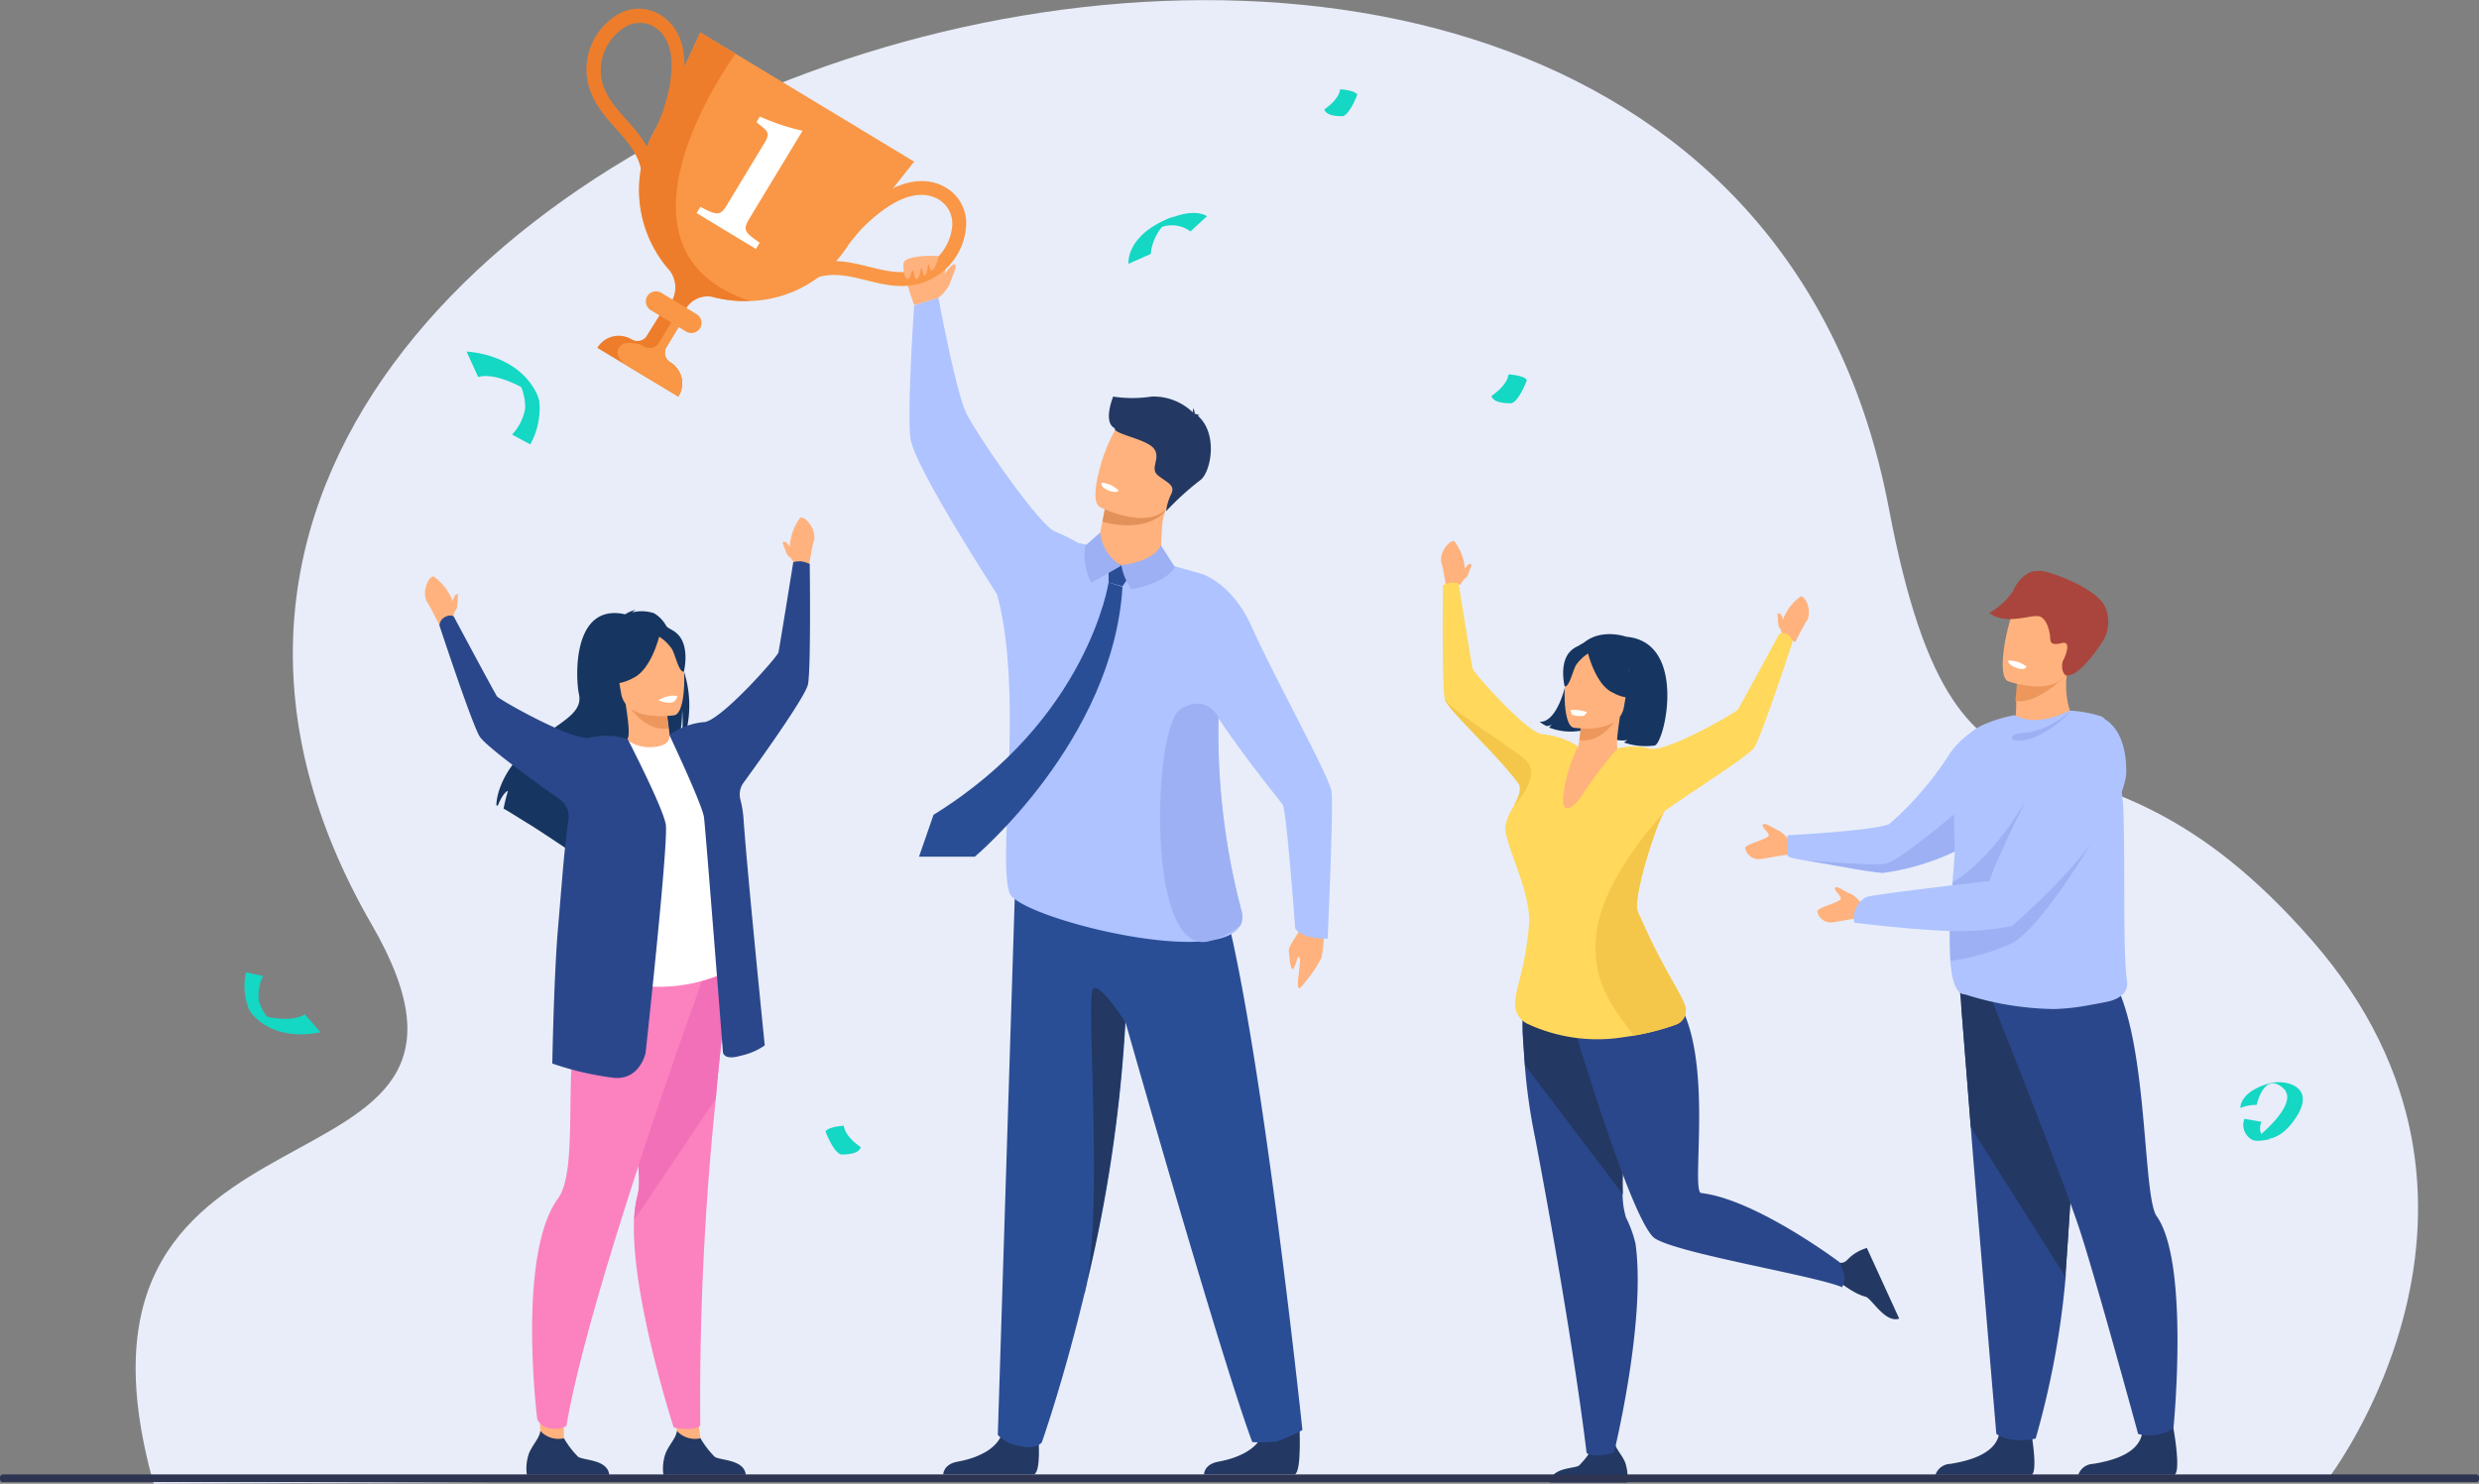 <svg xmlns="http://www.w3.org/2000/svg" viewBox="0 0 240.72 144.12"><rect x="0" y="0" width="240.72" height="144.12" fill="#808080" stroke="none"/><defs><style>.cls-1{fill:#e8edf9;}.cls-2{fill:#233862;}.cls-3{fill:#2a4e96;}.cls-4{fill:#aec3ff;}.cls-5{fill:#ffb27d;}.cls-6{fill:#ed7d2b;}.cls-7{fill:#f99746;}.cls-8{fill:#fff;}.cls-9{fill:#e2915a;}.cls-10{fill:#9db0f4;}.cls-11{fill:#fc81bf;}.cls-12{fill:#f270b7;}.cls-13{fill:#163560;}.cls-14{fill:#ed975d;}.cls-15{fill:#2b478b;}.cls-16{fill:#ffd85c;}.cls-17{fill:#f4c74a;}.cls-18{fill:#14d7c4;}.cls-19{fill:#a9453d;}.cls-20{fill:#2e3552;}</style></defs><g id="Calque_2" data-name="Calque 2"><g id="Calque_1-2" data-name="Calque 1"><path class="cls-1" d="M14.92,144.12l74.27-.39h46.19l90.62,0s20.72-26.82-1.42-52.3c-23-26.41-34.11-4.9-41.17-42.08C165.65-44.28-9.95,10.19,36.11,89.83,52.69,118.51,3.46,103.26,14.92,144.12Z"/><path class="cls-2" d="M100.83,139.61s.28,3.26-.41,3.6l-8.83,0s0-1,1.42-1.24,3.91-1.06,4.33-2.91S100.83,139.61,100.83,139.61Z"/><path class="cls-2" d="M126.17,138.35s.26,4.52-.43,4.86l-8.83,0s0-1,1.42-1.24,3.91-1.06,4.33-2.91S126.17,138.35,126.17,138.35Z"/><path class="cls-3" d="M126.47,138.9A16.2,16.2,0,0,1,124,140a11.53,11.53,0,0,1-2.4.07c-3-8-12.31-40.78-12.31-40.78a142.11,142.11,0,0,1-3.74,25.33c0,.19-.09.39-.13.58h0c0,.17-.09.35-.13.52v0c-2.06,8.56-4.13,14.39-4.13,14.39s-.53.68-2,.37a3.86,3.86,0,0,1-2.27-1.1c1.1-34.87,1.72-54.54,1.72-54.54s14.74-8,18.75-1.15S126.47,138.9,126.47,138.9Z"/><path class="cls-4" d="M120.53,88.38a67.72,67.72,0,0,1-2.21-18.69c0-7.65.7-13-1.6-13.94,0,0-7.11-2.07-12-3a22.14,22.14,0,0,0-2.3-1.14c-1.54-.63-7.57-9.38-8.59-11.48s-2.71-11.23-2.71-11.23l-2.35.75s-.7,10.25-.36,12.92,7.79,14.16,8.41,15.17h0c2.66,9.7,0,25.49,1.21,29,.63,1.81,12.2,5.13,18.54,4.71.31,0,.62,0,.9-.09h0c1.5-.21,2.59-.69,3-1.53A2.13,2.13,0,0,0,120.53,88.38Z"/><path class="cls-5" d="M91.12,28.92s1.33-3.85.36-4-3.41-.1-3.71.55,1,4.16,1,4.16Z"/><path class="cls-6" d="M65.87,38.52,58,33.79a2.44,2.44,0,0,1,1.5-1.11,2.49,2.49,0,0,1,1.84.28,1.06,1.06,0,0,0,1.47-.36L65,29.1l1.84,1.11-2.12,3.5a1.07,1.07,0,0,0-.13.81,1.08,1.08,0,0,0,.49.66,2.46,2.46,0,0,1,1.1,1.5A2.4,2.4,0,0,1,65.87,38.52Z"/><path class="cls-7" d="M65.87,38.52l-5.2-3.15c-1.21-1-.62-1.86,0-2a2.41,2.41,0,0,1,1.84.28A1.08,1.08,0,0,0,64,33.28l2.12-3.51.72.44-2.12,3.5a1.07,1.07,0,0,0-.13.81,1.08,1.08,0,0,0,.49.66,2.46,2.46,0,0,1,1.1,1.5A2.4,2.4,0,0,1,65.87,38.52Z"/><path class="cls-7" d="M88.77,15.7l-6.33,8a11.71,11.71,0,0,1-9.66,5.54h0a12,12,0,0,1-3.61-.4,2.43,2.43,0,0,0-2.61,1.23l-.12.21-.68,1.12-1.34-.81.69-1.13a2.73,2.73,0,0,0-.1-3.19,11.78,11.78,0,0,1-1.28-13.88L68,3.15Z"/><path class="cls-6" d="M62.27,18.85c.52-3-.93-4.62-2.46-6.35C58.58,11.12,57.32,9.7,57,7.57a6.23,6.23,0,0,1,2.73-6,4,4,0,0,1,4.47-.08c1.93,1.24,2.65,3.65,2.08,7A19.92,19.92,0,0,1,65,12.94l-1.22-.57c0-.07,3.38-7.42-.22-9.74a2.73,2.73,0,0,0-3,.09A4.94,4.94,0,0,0,58.37,7.4c.22,1.72,1.3,2.93,2.44,4.21,1.6,1.8,3.41,3.84,2.78,7.47Z"/><path class="cls-7" d="M77.37,28c2.41-1.85,4.53-1.33,6.77-.77,1.79.44,3.64.9,5.65.16a6.22,6.22,0,0,0,4-5.2,4,4,0,0,0-2-4c-2-1.14-4.48-.66-7.14,1.39a20.52,20.52,0,0,0-3.32,3.29l1.07.81c0-.06,5-6.44,8.72-4.32a2.72,2.72,0,0,1,1.33,2.71,4.92,4.92,0,0,1-3.16,4.05c-1.62.6-3.2.21-4.87-.2-2.33-.58-5-1.24-7.9,1Z"/><path class="cls-6" d="M72.78,29.22a12,12,0,0,1-3.61-.4,2.43,2.43,0,0,0-2.61,1.23l-.12.21a2,2,0,0,0-1,.93l-1-.62.69-1.13a2.73,2.73,0,0,0-.1-3.19,11.78,11.78,0,0,1-1.28-13.88L68,3.15l3.43,2.07S57.52,24.1,72.78,29.22Z"/><path class="cls-7" d="M66.6,32.19l-3.42-2.07a1,1,0,0,1-.33-1.35h0a1,1,0,0,1,1.35-.34l3.42,2.07A1,1,0,0,1,68,31.85h0A1,1,0,0,1,66.6,32.19Z"/><path class="cls-8" d="M67.65,20.7l.36-.61c1.74.94,2,.83,2.68-.35l3.59-5.93c.5-.84.25-1.08-.37-1.57l-.45-.38.33-.54a21.36,21.36,0,0,0,4.14,1.38l-5.06,8.36c-.73,1.21-.72,1.42.9,2.51l-.37.61Z"/><path class="cls-5" d="M87.77,25.51s-.12,1.32.3,1.57.58-1.57.58-1.57,0,1.5.35,1.6.52-1.73.52-1.73,0,1.45.26,1.4.37-1.4.37-1.4.1,1.05.4.87.59-1.32.59-1.32Z"/><path class="cls-5" d="M91.12,28.92a3.78,3.78,0,0,0,1.11-1.36c.2-.65.79-1.75.47-1.88S91.48,27,91.48,27Z"/><path class="cls-5" d="M106.84,51.72l-.11.6a2.1,2.1,0,0,0,1.7,2.54c2.22.72,4.1,1.06,4.32-.39a33.3,33.3,0,0,1,.15-3.85,7.05,7.05,0,0,1,.3-1.1l-4.4-1-1.34,0Z"/><path class="cls-9" d="M107.46,48.52l-.41,2.16c4.18,1.11,6-.76,6.15-1.16l-4.4-1Z"/><path class="cls-5" d="M113.85,48.63c-1.3,2.63-4.86,1.54-6.36.93-.43-.18-.68-.31-.68-.31-.46-.27-.52-1.12-.36-2.17a16.44,16.44,0,0,1,2-5.6c.83-1,2.14-1.95,5.5,0S115.51,45.25,113.85,48.63Z"/><path class="cls-2" d="M108.09,38.52a12.29,12.29,0,0,0,3.73,0,5.49,5.49,0,0,1,4,1.53.91.91,0,0,0,0-.41.82.82,0,0,1,.19.56s0,0,0,0a1.13,1.13,0,0,1,.52.18s-.14-.06-.22,0l0,0c2.06,1.81,1.22,5.63.21,6.28a27.73,27.73,0,0,0-3.29,3,5.22,5.22,0,0,1,.5-1.67c.42-.87-.37-1.09-1.26-1.79s.28-1.64-.4-2.6-4-1.44-3.82-2C107.08,41,108.06,38.64,108.09,38.52Z"/><path class="cls-8" d="M108.63,47.66s-.22.32-1.09-.06c0,0-.73-.33-.56-.71A2.57,2.57,0,0,1,108.63,47.66Z"/><path class="cls-3" d="M107.65,56.57s-2,13.32-17,22.57l-1.41,4.07h5.42S108.09,71.93,109,57Z"/><polygon class="cls-3" points="107.65 56.57 107.65 54.55 110.13 55.25 109 56.95 107.65 56.57"/><path class="cls-10" d="M106.84,51.72,105.39,53a5.7,5.7,0,0,0,.58,3.61l2.92-1.67A4.16,4.16,0,0,1,106.84,51.72Z"/><path class="cls-10" d="M108.89,54.9a5.37,5.37,0,0,0,1,2.34s3.29-.57,4.2-2.15l-1.38-2.15S112.43,54.41,108.89,54.9Z"/><path class="cls-5" d="M128.6,89.43a18.89,18.89,0,0,1-.27,3.58,13,13,0,0,1-2.07,2.93c-.57.42.12-2.38-.06-2.9s-.4,1-.66,1.08-.33-1.28-.39-1.77,1.11-1.82,1.47-2.9S128.6,89.43,128.6,89.43Z"/><path class="cls-4" d="M116.68,55.75s2.89.79,4.85,5.1c2,4.52,7.55,14.57,7.76,16s-.37,14.33-.37,14.33-2.4.09-3.15-1c0,0-.83-11.37-1.21-12s-9.84-11.92-9-14.79A50.2,50.2,0,0,0,116.68,55.75Z"/><path class="cls-10" d="M120.47,89.87a8,8,0,0,1-3,1.53h0a2.38,2.38,0,0,1-.9.09c-5.3-.55-4.48-21.11-1.92-22.63s3.67.83,3.67.83a67.72,67.72,0,0,0,2.21,18.69A2.13,2.13,0,0,1,120.47,89.87Z"/><path class="cls-2" d="M105.25,125.69c0-.16.08-.34.13-.52C105.33,125.34,105.29,125.52,105.25,125.69Z"/><path class="cls-2" d="M105.51,124.59c1.62-7.67-.12-28.21.66-28.6s3.08,3.27,3.08,3.27A142.11,142.11,0,0,1,105.51,124.59Z"/><polygon class="cls-5" points="65.9 140.25 65.44 136.88 67.4 135.25 68.02 139.7 65.9 140.25"/><path class="cls-2" d="M72.42,143.25h-8a4.37,4.37,0,0,1,.23-2.14c.4-.89,1-1.44,1.08-2.12a2.39,2.39,0,0,0,2.29.71,8.75,8.75,0,0,0,1.38,1.8C69.93,141.87,72.26,141.74,72.42,143.25Z"/><path class="cls-11" d="M70.81,94.84c-.52,4.2-1,8.17-1.3,11.87A281.92,281.92,0,0,0,68,138.44s-.14.35-1.29.36a6.9,6.9,0,0,1-1.29-.14s-4.17-12.86-3.85-20.18a10.92,10.92,0,0,1,.33-2.37c1-3.74-3.7-18.06,1.41-23.39S71.05,92.91,70.81,94.84Z"/><path class="cls-12" d="M70.81,94.84c-.52,4.2-1,8.17-1.3,11.87l-7.92,11.77a10.92,10.92,0,0,1,.33-2.37c1-3.74-3.7-18.06,1.41-23.39S71.05,92.91,70.81,94.84Z"/><path class="cls-5" d="M77.1,54.71s-.19-1-.41-1.69a5.38,5.38,0,0,1,1-2.72c.46-.26,1.67,1.17,1.33,2.28-.18.56-.47,2.41-.47,2.41Z"/><path class="cls-5" d="M77.1,54.71s-.25-.55-.48-.64-.47-1-.63-1.37c0,0,.16-.23.44.07s.55.73.55.73Z"/><path class="cls-5" d="M44.1,58a4.64,4.64,0,0,0-.18.45v-.14A5.28,5.28,0,0,0,42.13,56c-.52-.12-1.25,1.61-.61,2.56.34.49,1.15,2.17,1.15,2.17L44,60s.08-.6.27-.76.16-1.09.21-1.49C44.5,57.75,44.28,57.57,44.1,58Z"/><path class="cls-5" d="M52.49,139.24c-.11-1.08-.14-3.92-.14-3.92s2.89-.92,2.79-.28a19.81,19.81,0,0,0-.38,4.66l-1.17.69Z"/><path class="cls-11" d="M68.4,94.64S57.23,125.24,55,138.51a2.22,2.22,0,0,1-1.46.23,1.62,1.62,0,0,1-1.37-.88s-2-15.91,2-21.43C57,112.64,53,96,59.42,94.64S68.4,94.64,68.4,94.64Z"/><path class="cls-13" d="M66.41,65.2h0a.06.06,0,0,0,0,0c-.06-.27-.13-.53-.21-.8h0a17.19,17.19,0,0,0-.81-2.24,11.86,11.86,0,0,0-.53-1.07l-.09-.15h0a3.26,3.26,0,0,0-1.27-1.38,3.8,3.8,0,0,0-2.1-.08.87.87,0,0,1,.4-.27,3.21,3.21,0,0,0-1.09.46c-5.14-1.15-4.84,6.12-4.49,7.77s-1.31,2.45-3.64,4.14c-4.46,3.22-4.38,6.63-4.38,6.63l.13.06c.18-.44.56-1.28,1-1.46a17.42,17.42,0,0,0-.43,1.73c.68.38,1.62,1,2.64,1.61h0c1.36.87,2.87,1.88,4.08,2.69a2.6,2.6,0,0,1,0-1.07l.38,1.19,0,.16,1.69,1.15.08.06.14.09a6.57,6.57,0,0,1,1.1-2.9l.16-.29q.38-.66.81-1.38l.32-.51h0a4.94,4.94,0,0,1,.27-.42h0c.22-.34.44-.68.67-1,.6-.88,1.23-1.76,1.86-2.56a22.7,22.7,0,0,1,2.54-2.85,1.11,1.11,0,0,0,.07-.16A4.77,4.77,0,0,0,66,71.4l.06-.27a12.68,12.68,0,0,0,.18-2.19,12.81,12.81,0,0,1,0,2.2c0,.12,0,.23,0,.33h0a4.51,4.51,0,0,1-.14.58,3.61,3.61,0,0,0,.33-.5c.06-.12.12-.24.17-.37A10.79,10.79,0,0,0,66.41,65.2Z"/><path class="cls-5" d="M65.45,72.57a4.55,4.55,0,0,1-2.68.91A3.66,3.66,0,0,1,60.68,72c.46-.17.5-.84.07-3.63H61l3.71.18s.08,1.14.24,2.21C65.05,71.66,65.23,72.5,65.45,72.57Z"/><path class="cls-14" d="M64.68,68.56s.08,1.14.24,2.21c-2,.24-3.36-1.44-4-2.39Z"/><path class="cls-13" d="M60.54,68.05a10.61,10.61,0,0,1-1.76-2.9c-.33-1-.38-4.84,3.49-4.86a5.31,5.31,0,0,1,2.26.49c.9.43,2.27,1.46,1.43,4.94l-.18,1.17Z"/><path class="cls-8" d="M71.28,94.05a15.71,15.71,0,0,1-10.87,1.39l-5-.8c.09-.23.72-4,.81-4.24,1.07-2.76,3-17.79,4.67-18.53a3.68,3.68,0,0,0,2.63.68c1.18-.11,1.58-.62,1.48-1.16,1.3.61,2.3,1.19,2.3,1.19C68.52,74.36,71.28,94.05,71.28,94.05Z"/><path class="cls-5" d="M65.5,69.47s-4.75.78-5.2-2.18S59,62.43,62,61.8s3.77.42,4.16,1.37S66.72,69.19,65.5,69.47Z"/><path class="cls-13" d="M64.12,61.41s-.79,3.67-2.71,4.48a4,4,0,0,1-2.87.41,5.73,5.73,0,0,0,1.35-3.62S62.89,59.9,64.12,61.41Z"/><path class="cls-13" d="M63.84,61.74a4.24,4.24,0,0,1,1.44,1.35c.35.72.68,2.26,1.13,2.14,0,0,.63-2.51-.67-3.69S63.84,61.74,63.84,61.74Z"/><path class="cls-15" d="M78.63,54.78a3,3,0,0,0-.85-.26,2.63,2.63,0,0,0-.75.08s-1.34,8.33-1.44,8.77-5.74,6.8-7.27,6.77A6.84,6.84,0,0,0,65,71.39s3.2,6.77,3.36,8,1.83,22.69,1.83,22.69-.1,1,1.75.46a6.36,6.36,0,0,0,2.32-1s-1.7-16.77-2.06-22a10.2,10.2,0,0,0-.32-1.94A1.94,1.94,0,0,1,72.22,76c2.34-3.22,6-8.42,6.24-9.53C78.76,64.83,78.63,54.78,78.63,54.78Z"/><path class="cls-2" d="M59.16,143.25h-8a4.37,4.37,0,0,1,.23-2.14c.4-.89,1-1.44,1.08-2.12a2.39,2.39,0,0,0,2.29.71,8.75,8.75,0,0,0,1.38,1.8C56.67,141.87,59,141.74,59.16,143.25Z"/><path class="cls-15" d="M64.65,80.08c-.27-1.65-3.71-8.31-3.71-8.31a7.09,7.09,0,0,0-3.61-.13c-1.43.51-8.84-3.67-9.07-4s-4.21-7.78-4.21-7.78a.92.92,0,0,0-.85.08,1,1,0,0,0-.53.81s3.06,9.3,3.88,10.74c.49.87,4.62,3.9,7.82,6.16a2,2,0,0,1,.83,1.91c-.43,3.18-.54,5-1,10.43-.41,4.54-.57,13.31-.57,13.31a29.34,29.34,0,0,0,6.06,1.4c2.47.17,3-2.44,3-2.44S64.93,81.79,64.65,80.08Z"/><path class="cls-8" d="M63.94,68a2.14,2.14,0,0,0,1.26.24c.47-.07.57-.62.57-.62a1.71,1.71,0,0,0-.84,0A3.51,3.51,0,0,0,63.94,68Z"/><path class="cls-13" d="M156.43,67.38a2.76,2.76,0,0,1-1.29,4s2.13.77,2.87.48a1.55,1.55,0,0,1-.32.26,6.51,6.51,0,0,0,3,.29c1-.35,3.15-10.05-2.77-10.56,0,0-4.66-1.67-5.65,3.54s-2.78,4.7-2.78,4.7a3,3,0,0,0,.68.43s.39,0,.51-.18a1.06,1.06,0,0,1-.27.32,5.71,5.71,0,0,0,3.05.32C154.62,70.53,156.42,68.51,156.43,67.38Z"/><path class="cls-2" d="M150.5,144H158a4.17,4.17,0,0,0-.21-2c-.38-.84-1-1.36-1-2a2.27,2.27,0,0,1-2.16.67,8.17,8.17,0,0,1-1.31,1.69C152.85,142.66,150.65,142.53,150.5,144Z"/><path class="cls-15" d="M156.73,141.08a6.72,6.72,0,0,1-1.31.27c-1.19.1-1.36-.25-1.36-.25s-1.19-10.51-5-30.61a56.34,56.34,0,0,1-1-7.08c-.06-.78-.11-1.64-.18-2.64-.17-2.71.24-7.27,2.27-8.47.93-.54,2.19-.39,3.88.94l.41.34c4.95,4.28,2.92,16.59,3.12,22.37a8.06,8.06,0,0,0,.32,2.28,11.89,11.89,0,0,1,.93,2.55C159.87,128.28,156.73,141.08,156.73,141.08Z"/><path class="cls-2" d="M157.58,116l-9.5-12.54c-.06-.78-.11-1.64-.18-2.64-.17-2.71.24-7.27,2.27-8.47l3.88.94.41.34C159.41,97.86,157.38,110.17,157.58,116Z"/><path class="cls-2" d="M184.42,128.08l-3.14-6.86a4.2,4.2,0,0,0-1.75,1c-.61.69-1,.57-2.42-.39a7.46,7.46,0,0,1,.91,2.33c.25,0,1.69,1.42,3.16,1.8C181.77,126.16,183.06,128.54,184.42,128.08Z"/><path class="cls-15" d="M151.5,95.31s6.76,23.5,9.23,25,15.5,3.59,18.15,4.72a2,2,0,0,0,.14-1.45,9.8,9.8,0,0,0-.42-1s-8.09-6.08-13.41-6.7c-1.32-.15,2.69-20.32-6.24-21.13C150.8,94,151.5,95.31,151.5,95.31Z"/><path class="cls-5" d="M141.85,56.76s.19-.91.39-1.6a5,5,0,0,0-1-2.57c-.44-.24-1.57,1.11-1.25,2.15.16.53.44,2.27.44,2.27Z"/><path class="cls-5" d="M141.85,56.76s.24-.53.46-.61.44-.95.6-1.29c0,0-.15-.22-.42.06s-.53.69-.53.69Z"/><path class="cls-5" d="M173,59.81a4.27,4.27,0,0,1,.16.42s0-.08,0-.13a4.93,4.93,0,0,1,1.68-2.16c.49-.11,1.18,1.52.57,2.42-.31.46-1.08,2-1.08,2l-1.27-.65s-.08-.58-.26-.72-.14-1-.2-1.41C172.61,59.62,172.83,59.45,173,59.81Z"/><path class="cls-5" d="M152.85,73.6a4.23,4.23,0,0,0,2.52.86,3.4,3.4,0,0,0,2-1.4c-.44-.15-.47-.78-.07-3.42h-.21l-3.49.17s-.08,1.08-.23,2.08C153.23,72.75,153.06,73.54,152.85,73.6Z"/><path class="cls-14" d="M153.58,69.82s-.08,1.08-.23,2.08c1.91.23,3.17-1.35,3.72-2.25Z"/><path class="cls-13" d="M157.48,69.33a10.12,10.12,0,0,0,1.66-2.73c.32-.93.36-4.56-3.29-4.58a5,5,0,0,0-2.13.46c-.85.41-2.14,1.38-1.35,4.66l.17,1.1Z"/><path class="cls-5" d="M148.47,94.41s3.42,2.16,9.13.77l3.24-.52c-.08-.22-3.41-5.74-3.49-5.94-1-2.61,1.33-15.08-.22-15.78a3.46,3.46,0,0,1-2.48.64c-1.12-.1-1.49-.58-1.4-1.09-1.23.58-2.17,1.12-2.17,1.12C150,75.29,148.47,94.41,148.47,94.41Z"/><path class="cls-5" d="M152.8,70.68s4.48.74,4.9-2.06S159,64,156.14,63.45s-3.56.39-3.93,1.29S151.65,70.41,152.8,70.68Z"/><path class="cls-13" d="M154.1,63.07s.75,3.47,2.56,4.23a3.77,3.77,0,0,0,2.71.39,5.41,5.41,0,0,1-1.28-3.42S155.26,61.65,154.1,63.07Z"/><path class="cls-13" d="M154.37,63.38A4,4,0,0,0,153,64.66c-.33.68-.65,2.13-1.07,2,0,0-.59-2.37.64-3.48S154.37,63.38,154.37,63.38Z"/><path class="cls-16" d="M174.05,62.4s-2.89,8.78-3.66,10.14c-.46.82-5.67,4.06-8.69,6.2a.45.45,0,0,0-.11.14h0c-.75,1.17-3.1,8.38-2.54,9.68,2.36,5.44,4,7.55,4.56,9.07a1.45,1.45,0,0,1-.86,1.89,24.59,24.59,0,0,1-4.08,1.07l-1,.15a16.08,16.08,0,0,1-9.38-1.31,2.13,2.13,0,0,1-1.17-2c.1-1.72,1-3.42,1.35-7.56.29-3.15-2.42-7.93-2.3-9.6a5.52,5.52,0,0,1,.84-2h0c.5-.91.78-1.73.45-2.18-2.21-3-7-7.22-7.18-8.26-.28-1.54-.16-11-.16-11a3.46,3.46,0,0,1,.8-.25,2.73,2.73,0,0,1,.71.08s1.26,7.85,1.36,8.27,5.42,6.42,6.85,6.39a7.85,7.85,0,0,1,3.41,1.18,13.79,13.79,0,0,0-1.45,4.85c-.2,2,1.1,1.08,1.92-.26a43.4,43.4,0,0,1,3.33-4.38,6.35,6.35,0,0,1,3.17,0c1.35.49,8.33-3.45,8.56-3.82s4-7.33,4-7.33a.87.87,0,0,1,.8.07A.94.94,0,0,1,174.05,62.4Z"/><path class="cls-8" d="M154.1,69.16s-.19.38-.45.39a2.84,2.84,0,0,1-1-.12,3.27,3.27,0,0,1-.16-.47A4.4,4.4,0,0,1,154.1,69.16Z"/><path class="cls-17" d="M162.74,99.52a24.59,24.59,0,0,1-4.08,1.07c-1.6-2.21-4.31-5-3.62-10.1.72-5.28,5.92-10.84,6.54-11.61-.75,1.17-3.1,8.38-2.54,9.68,2.36,5.44,4,7.55,4.56,9.07A1.45,1.45,0,0,1,162.74,99.52Z"/><path class="cls-17" d="M147,78.28c.5-.91.78-1.73.45-2.18-2.21-3-7-7.22-7.18-8.26.47,1.13,6.25,4.52,7.88,6S147.08,78.21,147,78.28Z"/><path class="cls-18" d="M50,36.46a5.46,5.46,0,0,1,1,3.18,4.85,4.85,0,0,1-1.28,2.57l1.77.95a7.17,7.17,0,0,0,.87-4.27,5.05,5.05,0,0,0-1.22-2A1.75,1.75,0,0,0,50,36.46Z"/><path class="cls-18" d="M46.43,36.62l-1.12-2.47s5.22.17,6.95,4.43C52.26,38.58,48.6,36,46.43,36.62Z"/><path class="cls-18" d="M26.7,99.54a4.63,4.63,0,0,1-1.56-2.34,4.15,4.15,0,0,1,.41-2.41l-1.67-.34a6.13,6.13,0,0,0,.34,3.69,4.22,4.22,0,0,0,1.48,1.3A1.41,1.41,0,0,0,26.7,99.54Z"/><path class="cls-18" d="M29.6,98.52l1.52,1.74s-4.29,1.14-6.74-1.89C24.38,98.37,28,99.59,29.6,98.52Z"/><path class="cls-18" d="M217.55,107.62s-.11-1.63,2.95-2.42c1.37-.35,4.42.28,2.49,3.28s-3.81,2-3.81,2,4.2-3.29,2.52-4.79c-1.86-1.66-2.57,1.63-2.57,1.63A4,4,0,0,0,217.55,107.62Z"/><path class="cls-18" d="M218.63,110.67a1.64,1.64,0,0,1-.69-2l1.65.29s-.64,1.49.91,1.67C220.5,110.63,219,111,218.63,110.67Z"/><path class="cls-18" d="M111.27,23.2a3.06,3.06,0,0,1,4.33-.72L117.2,21s-1.49-1.13-4.94.9C110,23.18,111.27,23.2,111.27,23.2Z"/><path class="cls-18" d="M109.58,25.62s-.34-2.83,4.39-4.6a4.93,4.93,0,0,0-2.23,3.65Z"/><path class="cls-18" d="M128.6,10.62s1.4-.89,1.54-1.95c0,0,1.36.07,1.66.51,0,0-.63,1.77-1.36,2.1C130.44,11.28,128.78,11.39,128.6,10.62Z"/><path class="cls-18" d="M83.58,111.42s-1.49-.94-1.65-2.08c0,0-1.45.08-1.77.55,0,0,.67,1.88,1.46,2.24C81.62,112.13,83.38,112.25,83.58,111.42Z"/><path class="cls-18" d="M144.83,38.45s1.5-.94,1.66-2.09c0,0,1.46.08,1.78.55,0,0-.67,1.9-1.46,2.25C146.81,39.16,145,39.28,144.83,38.45Z"/><path class="cls-5" d="M174,81.85s-.87-1-1.34-1.2-1.36-.84-1.48-.55.6.73.57,1.06-2.31.85-2.29,1.2a1.32,1.32,0,0,0,1.39,1.09c.87-.09,3.06-.61,3.51-.39S174,81.85,174,81.85Z"/><path class="cls-4" d="M197.34,76.74A18.46,18.46,0,0,1,193,80.88a23.71,23.71,0,0,1-10.18,3.9c-1.27-.4-5.17-.83-7.48-1.2h0c-1-.16-1.71-.31-1.75-.45l0-2s8.47-.44,9.87-1.09A31.88,31.88,0,0,0,189,73.72a8.17,8.17,0,0,1,4.26-3.54C196.1,69.16,201.31,71.41,197.34,76.74Z"/><path class="cls-10" d="M193.46,79.61,193,80.88a23.71,23.71,0,0,1-10.18,3.9c-1,0-5.17-.83-7.48-1.2.09,0,6.28.49,7.64.35s7.79-5.7,7.79-5.7Z"/><path class="cls-2" d="M187.94,143.25h9.35c.67-.45-.18-4.9-.18-4.9s-2.55-1-3,1-3.25,2.6-4.74,2.84A1.58,1.58,0,0,0,187.94,143.25Z"/><path class="cls-2" d="M201.81,143.25h9.35c.67-.45-.18-4.9-.18-4.9s-2.55-1-3,1-3.26,2.6-4.74,2.84A1.58,1.58,0,0,0,201.81,143.25Z"/><path class="cls-15" d="M190.46,97.93s.42,5.25.91,11.55c.67,8.56,2.48,29.79,2.48,29.79s1.19,1,3.82.46a83,83,0,0,0,2.91-15.68l0-.41c.62-8.51,1.59-26.43,1.59-26.43Z"/><path class="cls-2" d="M190.31,96.12s.57,7.06,1.06,13.36l9.21,14.57,0-.41c.62-8.51,1.59-26.43,1.59-26.43Z"/><path class="cls-15" d="M193,96.12s6.67,16.62,8.81,22.92c1.52,4.49,5.81,20.24,5.81,20.24a4.34,4.34,0,0,0,3.43-.53s1.59-16.09-1.63-20.62c-1.71-2.41-.42-25-7.36-25.21S193,96.12,193,96.12Z"/><path class="cls-5" d="M196,71.62a4.15,4.15,0,0,0,2.87.39,6,6,0,0,0,2-.83,5.12,5.12,0,0,0,.79-.59l-.09-.15a8.36,8.36,0,0,1-.81-5.34,2.26,2.26,0,0,0-.74.12c-1.32.32-4,1.07-4.1,1.1h0s0,.63-.14,1.75l0,.31c0,.13,0,.27,0,.42A9.07,9.07,0,0,0,196,71.62Z"/><path class="cls-14" d="M195.7,68.07c2,.46,4.93-2.46,4.93-2.46a2.72,2.72,0,0,0-.68-.39c-1.32.32-4,1.07-4.1,1.1h0S195.81,67,195.7,68.07Z"/><path class="cls-5" d="M195,66.17a10.1,10.1,0,0,0,1.85.43c1.52.2,3.51.08,4.14-1.75,1-3.09,2.4-4.94-.71-6.2a4.94,4.94,0,0,0-3.44-.46,2.53,2.53,0,0,0-1.28,1.11C195,60.24,193.77,65.63,195,66.17Z"/><path class="cls-19" d="M193.15,59.54c1.79,1.29,4.28,0,5,.37s.91,1.64.93,2.05.07.76,1.11.51a.54.54,0,0,1,.39,0c.43.26-.13,1.51-.29,1.78,0,0-.24.9.29,1.34.07,0,1.12.51,3.65-3.37a3.61,3.61,0,0,0,.17-3.3c-.62-1.32-3.19-2.6-5.37-3.28a3,3,0,0,0-1.89-.07,3.46,3.46,0,0,0-1.63,1.79A6.78,6.78,0,0,1,193.15,59.54Z"/><path class="cls-4" d="M204.71,97.28s-.87.19-2,.38a21.09,21.09,0,0,1-3.29.35,29.7,29.7,0,0,1-8.61-1.42c-.88,0-1.28-1.36-1.43-3.27a37,37,0,0,1,0-4.35c0-.5.06-1,.09-1.48.06-1,.13-1.89.2-2.71s.11-1.44.15-2c0,0-.13-3.65-.08-6.86a8.8,8.8,0,0,1,1.65-4.74c.94-1,3.66-1.62,4.2-1.71h.07c2.23,1.26,5.25-.44,5.25-.44l.2,0a11.61,11.61,0,0,1,3,.58c1.3.71,2.06,8.57,2.06,8.57.22,5.34-.06,13.89.37,17.16C206.7,96.48,205.66,97.07,204.71,97.28Z"/><path class="cls-10" d="M201.11,69.11s-3.33,3.43-5.71,2.73c0,0-.32-.47.75-.61S198.38,71.14,201.11,69.11Z"/><path class="cls-8" d="M195,64.17s-.07.4.86.72c0,0,.78.27.92-.14A2.65,2.65,0,0,0,195,64.17Z"/><path class="cls-10" d="M202.94,82.11s-4.84,8.09-7.59,9.51a20.8,20.8,0,0,1-5.94,1.7,37,37,0,0,1,0-4.35l5-.62Z"/><path class="cls-10" d="M196.56,78,194,87.35s-3,.19-4.5.14c.06-1,.06-1,.13-1.81C189.62,85.68,193.1,83.86,196.56,78Z"/><path class="cls-5" d="M181,88s-.86-1.05-1.33-1.2-1.37-.85-1.48-.56.6.73.56,1.06-2.3.86-2.28,1.21a1.33,1.33,0,0,0,1.39,1.09c.87-.1,3.06-.62,3.5-.39S181,88,181,88Z"/><path class="cls-4" d="M206.46,75.12s.15,4.93-11.09,14.83l-2.25-4c-.42-.24,7.26-16.75,9.46-16.62C206.86,69.54,206.46,75.12,206.46,75.12Z"/><path class="cls-4" d="M194.46,85.42s-12.78,1.46-13.25,1.72a2.32,2.32,0,0,0-1.15,2.48s6.61.83,10.25.82a24.43,24.43,0,0,0,5.17-.52Z"/><path class="cls-20" d="M.29,143.21H240.43a.3.3,0,0,1,.3.3v.16a.29.29,0,0,1-.29.29H.29a.29.29,0,0,1-.29-.29v-.16a.29.29,0,0,1,.29-.29Z"/></g></g></svg>